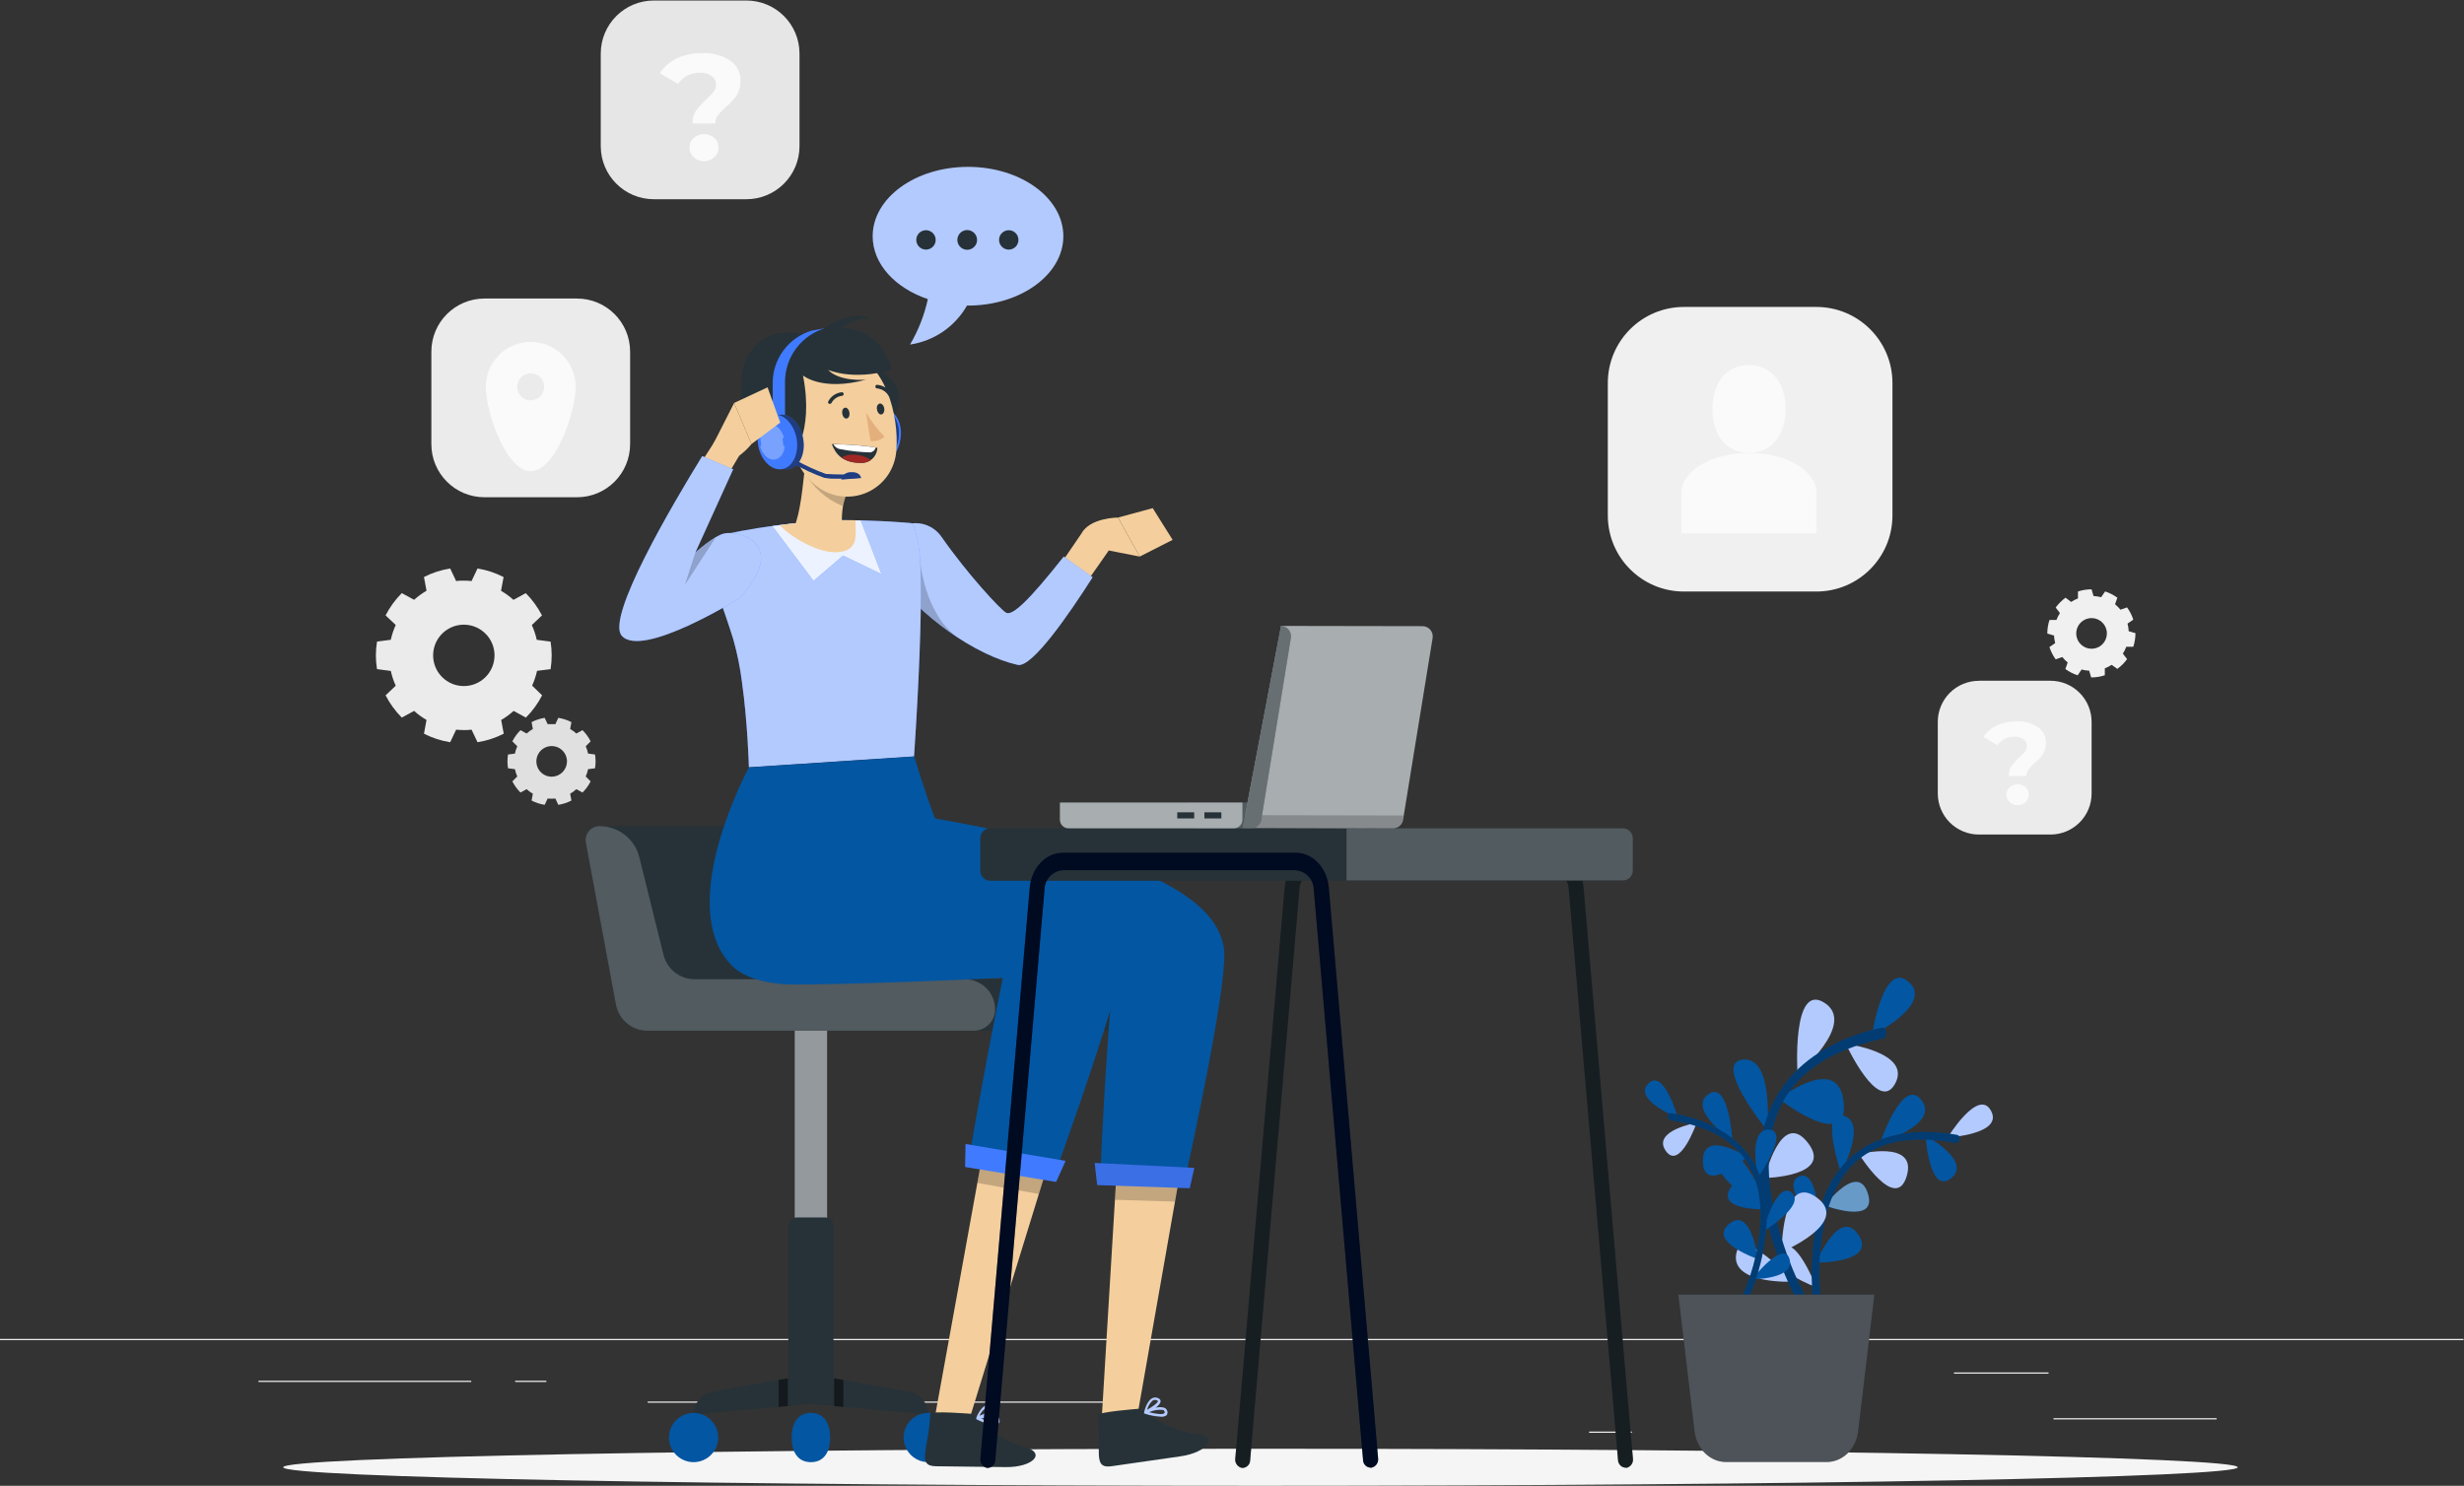 <svg width="1862" height="1123" viewBox="0 0 1862 1123" fill="none" xmlns="http://www.w3.org/2000/svg">
<rect x="0" y="0" width="1862" height="1123" fill="#333333" stroke="none"/>
<path d="M1675.08 1071.9H1551.77V1072.83H1675.08V1071.9Z" fill="#EBEBEB"/>
<path d="M1233.21 1082.02H1200.86V1082.95H1233.21V1082.02Z" fill="#EBEBEB"/>
<path d="M1548.05 1037.34H1476.6V1038.27H1548.05V1037.34Z" fill="#EBEBEB"/>
<path d="M356.128 1043.6H195.321V1044.53H356.128V1043.6Z" fill="#EBEBEB"/>
<path d="M412.87 1043.6H389.302V1044.53H412.87V1043.6Z" fill="#EBEBEB"/>
<path d="M838.287 1059.31H489.494V1060.24H838.287V1059.31Z" fill="#EBEBEB"/>
<path d="M1861.62 1011.99H0V1012.92H1861.62V1011.99Z" fill="#EBEBEB"/>
<path d="M1372.6 232H1272.49C1240.74 232 1215 257.738 1215 289.487V389.605C1215 421.354 1240.74 447.091 1272.49 447.091H1372.6C1404.35 447.091 1430.09 421.354 1430.09 389.605V289.487C1430.09 257.738 1404.35 232 1372.6 232Z" fill="#F0F0F0"/>
<path d="M1349.3 309.145C1349.3 327.464 1339.99 342.282 1321.67 342.282C1303.35 342.282 1294.04 327.389 1294.04 309.145C1294.04 290.902 1303.35 275.971 1321.67 275.971C1339.99 275.971 1349.3 290.827 1349.3 309.145Z" fill="#FAFAFA"/>
<path d="M1321.67 403.083H1372.79V372.701C1372.79 355.909 1349.89 342.282 1321.67 342.282C1293.45 342.282 1270.55 355.909 1270.55 372.701V403.083H1321.67Z" fill="#FAFAFA"/>
<path d="M564.033 0.384H494.111C471.944 0.384 453.974 18.354 453.974 40.521V110.443C453.974 132.61 471.944 150.58 494.111 150.58H564.033C586.2 150.58 604.17 132.61 604.17 110.443V40.521C604.17 18.354 586.2 0.384 564.033 0.384Z" fill="#E6E6E6"/>
<path d="M526.019 83.599C528.275 80.466 530.886 77.604 533.801 75.073C535.79 73.314 537.633 71.396 539.311 69.339C540.459 67.817 541.075 65.959 541.061 64.052C541.102 62.75 540.817 61.458 540.231 60.294C539.646 59.13 538.78 58.131 537.71 57.387C535.075 55.659 531.959 54.812 528.811 54.967C525.512 54.889 522.247 55.645 519.317 57.164C516.541 58.66 514.146 60.774 512.318 63.344L498.579 55.302C501.776 50.475 506.23 46.613 511.461 44.132C517.496 41.333 524.097 39.969 530.748 40.149C538.139 39.8 545.458 41.737 551.709 45.696C554.216 47.385 556.254 49.681 557.634 52.369C559.014 55.058 559.691 58.052 559.603 61.073C559.664 63.883 559.131 66.674 558.039 69.264C557.135 71.442 555.877 73.455 554.316 75.222C552.826 76.86 550.927 78.721 548.582 80.844C546.337 82.752 544.28 84.872 542.438 87.173C541.116 88.957 540.434 91.134 540.502 93.354H523.338C523.2 89.903 524.137 86.495 526.019 83.599ZM524.195 118.858C523.172 117.912 522.363 116.758 521.824 115.473C521.285 114.189 521.026 112.804 521.067 111.411C521.037 110.062 521.298 108.722 521.831 107.482C522.364 106.243 523.158 105.132 524.157 104.225C526.339 102.351 529.119 101.321 531.995 101.321C534.871 101.321 537.651 102.351 539.832 104.225C540.825 105.135 541.612 106.248 542.138 107.487C542.665 108.727 542.92 110.065 542.885 111.411C542.926 112.804 542.668 114.189 542.128 115.473C541.589 116.758 540.781 117.912 539.758 118.858C537.631 120.799 534.856 121.875 531.976 121.875C529.097 121.875 526.321 120.799 524.195 118.858Z" fill="#FAFAFA"/>
<path d="M1495.4 514.526H1549.5C1557.75 514.526 1565.65 517.802 1571.48 523.632C1577.31 529.462 1580.59 537.37 1580.59 545.615V599.714C1580.59 607.949 1577.32 615.847 1571.49 621.671C1565.67 627.494 1557.77 630.766 1549.54 630.766H1495.4C1487.17 630.766 1479.27 627.494 1473.44 621.671C1467.62 615.847 1464.35 607.949 1464.35 599.714V545.615C1464.35 537.38 1467.62 529.482 1473.44 523.658C1479.27 517.835 1487.17 514.563 1495.4 514.563V514.526Z" fill="#EBEBEB"/>
<path d="M1520.05 578.938C1521.8 576.516 1523.82 574.305 1526.08 572.348C1527.63 570.981 1529.06 569.486 1530.36 567.88C1531.25 566.715 1531.72 565.286 1531.7 563.822C1531.74 562.814 1531.52 561.814 1531.07 560.914C1530.61 560.015 1529.93 559.247 1529.1 558.684C1527.06 557.326 1524.65 556.66 1522.21 556.785C1519.71 556.711 1517.24 557.266 1515.01 558.398C1512.79 559.53 1510.88 561.203 1509.48 563.263L1498.83 557.046C1501.29 553.278 1504.74 550.263 1508.8 548.333C1513.47 546.175 1518.56 545.118 1523.7 545.243C1529.43 544.965 1535.1 546.474 1539.93 549.562C1541.88 550.873 1543.46 552.658 1544.53 554.749C1545.6 556.839 1546.12 559.167 1546.04 561.513C1546.08 563.683 1545.67 565.838 1544.85 567.843C1544.14 569.534 1543.16 571.095 1541.94 572.46C1540.55 573.994 1539.07 575.448 1537.51 576.816C1535.79 578.302 1534.19 579.934 1532.75 581.693C1531.75 583.093 1531.22 584.777 1531.26 586.496H1518C1517.89 583.826 1518.6 581.185 1520.05 578.938ZM1518.63 606.23C1517.86 605.51 1517.24 604.633 1516.83 603.657C1516.42 602.681 1516.22 601.629 1516.25 600.57C1516.23 599.527 1516.43 598.491 1516.83 597.528C1517.23 596.566 1517.84 595.7 1518.6 594.985C1520.29 593.54 1522.44 592.747 1524.67 592.747C1526.89 592.747 1529.04 593.54 1530.73 594.985C1531.5 595.697 1532.11 596.562 1532.52 597.524C1532.93 598.486 1533.13 599.524 1533.12 600.57C1533.14 601.631 1532.94 602.686 1532.52 603.662C1532.1 604.638 1531.48 605.513 1530.7 606.23C1529.9 607.006 1528.96 607.614 1527.92 608.017C1526.88 608.42 1525.78 608.61 1524.67 608.575C1523.56 608.602 1522.45 608.408 1521.42 608.005C1520.38 607.603 1519.43 606.999 1518.63 606.23Z" fill="#FAFAFA"/>
<path d="M436.028 225.64H366.106C343.939 225.64 325.969 243.61 325.969 265.777V335.699C325.969 357.866 343.939 375.836 366.106 375.836H436.028C458.195 375.836 476.165 357.866 476.165 335.699V265.777C476.165 243.61 458.195 225.64 436.028 225.64Z" fill="#EBEBEB"/>
<path d="M401.067 258.405C396.605 258.405 392.186 259.284 388.064 260.993C383.942 262.702 380.197 265.206 377.043 268.363C373.89 271.52 371.389 275.268 369.685 279.392C367.981 283.516 367.106 287.936 367.111 292.398C367.111 311.014 382.302 356.14 401.067 356.14C419.832 356.14 435.023 311.126 435.023 292.398C435.028 287.936 434.153 283.516 432.449 279.392C430.745 275.268 428.244 271.52 425.091 268.363C421.937 265.206 418.192 262.702 414.07 260.993C409.948 259.284 405.529 258.405 401.067 258.405ZM401.067 302.637C399.042 302.637 397.062 302.036 395.379 300.911C393.695 299.786 392.383 298.187 391.608 296.316C390.833 294.445 390.63 292.387 391.025 290.4C391.42 288.414 392.395 286.59 393.827 285.158C395.259 283.726 397.083 282.751 399.07 282.356C401.056 281.961 403.114 282.163 404.985 282.938C406.856 283.713 408.455 285.026 409.58 286.71C410.706 288.393 411.306 290.373 411.306 292.398C411.267 295.088 410.171 297.654 408.255 299.542C406.339 301.43 403.757 302.488 401.067 302.488V302.637Z" fill="#FAFAFA"/>
<path d="M416.072 505.777C417.164 498.882 417.164 491.858 416.072 484.964L405.61 483.586C404.765 479.742 403.517 475.998 401.886 472.416L409.556 465.156C406.367 458.947 402.235 453.27 397.307 448.327L387.999 453.391C385.121 450.783 381.976 448.486 378.616 446.54L380.552 436.152C374.368 432.97 367.721 430.784 360.856 429.674L356.351 439.168C354.452 438.982 352.628 438.87 350.543 438.87C348.458 438.87 346.596 438.87 344.697 439.168L340.192 429.674C333.291 430.761 326.605 432.935 320.385 436.115L322.321 446.503C318.96 448.449 315.816 450.746 312.938 453.353L303.63 448.29C298.702 453.233 294.57 458.91 291.381 465.119L299.05 472.379C297.419 475.961 296.171 479.705 295.327 483.549L284.902 484.926C283.76 491.817 283.76 498.849 284.902 505.739L295.327 507.117C296.171 510.961 297.419 514.705 299.05 518.287L291.381 525.547C294.562 531.76 298.695 537.438 303.63 542.376L312.938 537.312C315.816 539.92 318.96 542.217 322.321 544.163L320.385 554.551C326.605 557.731 333.291 559.905 340.192 560.992L344.697 551.498C346.596 551.684 348.421 551.796 350.543 551.796C352.665 551.796 354.266 551.796 356.351 551.498L360.856 560.992C367.758 559.905 374.443 557.731 380.664 554.551L378.728 544.163C382.088 542.217 385.233 539.92 388.11 537.312L397.418 542.376C402.347 537.433 406.479 531.756 409.668 525.547L402.11 518.212C403.736 514.629 404.984 510.885 405.833 507.042L416.072 505.777ZM350.543 518.547C345.952 518.555 341.462 517.2 337.642 514.654C333.822 512.108 330.843 508.485 329.083 504.245C327.322 500.005 326.86 495.338 327.754 490.835C328.648 486.332 330.858 482.196 334.104 478.95C337.35 475.703 341.486 473.493 345.989 472.6C350.492 471.706 355.159 472.168 359.399 473.929C363.639 475.689 367.262 478.668 369.808 482.488C372.354 486.308 373.709 490.798 373.701 495.389C373.692 501.528 371.248 507.412 366.907 511.753C362.567 516.094 356.682 518.537 350.543 518.547Z" fill="#EBEBEB"/>
<path d="M449.655 580.688C449.923 578.963 450.06 577.221 450.065 575.476C450.062 573.73 449.926 571.988 449.655 570.263L444.406 569.593C444.007 567.686 443.408 565.826 442.618 564.045L446.342 560.322C444.748 557.201 442.675 554.349 440.198 551.87L435.544 554.402C434.098 553.107 432.527 551.96 430.853 550.977L431.821 545.801C428.713 544.203 425.37 543.109 421.917 542.562L419.683 547.328C418.715 547.328 417.747 547.328 416.779 547.328C415.811 547.328 414.806 547.328 413.838 547.328L411.604 542.562C408.152 543.109 404.808 544.203 401.7 545.801L402.668 550.977C400.994 551.96 399.423 553.107 397.977 554.402L393.323 551.87C390.846 554.349 388.773 557.201 387.179 560.322L390.903 564.045C390.113 565.826 389.514 567.686 389.116 569.593L383.903 570.263C383.614 571.985 383.477 573.73 383.493 575.476C383.48 577.222 383.617 578.966 383.903 580.688L389.116 581.358C389.514 583.253 390.113 585.101 390.903 586.869L387.179 590.592C388.776 593.7 390.849 596.539 393.323 599.007L397.977 596.475C399.404 597.793 400.978 598.942 402.668 599.9L401.7 605.075C404.808 606.674 408.152 607.768 411.604 608.315L413.838 603.549C415.781 603.748 417.74 603.748 419.683 603.549L421.917 608.315C425.37 607.768 428.713 606.674 431.821 605.075L430.853 599.9C432.543 598.942 434.117 597.793 435.544 596.475L440.198 599.007C442.672 596.539 444.745 593.7 446.342 590.592L442.618 586.869C443.408 585.101 444.007 583.253 444.406 581.358L449.655 580.688ZM416.891 587.055C414.601 587.055 412.362 586.376 410.458 585.103C408.554 583.831 407.069 582.023 406.193 579.907C405.317 577.791 405.087 575.463 405.534 573.217C405.981 570.971 407.084 568.907 408.703 567.288C410.323 565.669 412.386 564.566 414.632 564.119C416.878 563.672 419.206 563.901 421.322 564.778C423.438 565.654 425.246 567.138 426.519 569.043C427.791 570.947 428.47 573.185 428.47 575.476C428.461 578.524 427.253 581.447 425.108 583.614C422.962 585.78 420.051 587.016 417.003 587.055H416.891Z" fill="#E0E0E0"/>
<path d="M1600.02 505.553C1601.43 504.518 1602.76 503.385 1604.01 502.165C1605.24 500.927 1606.37 499.595 1607.4 498.181L1604.19 494.011C1605.25 492.388 1606.13 490.652 1606.8 488.836H1612.09C1613.17 485.518 1613.72 482.05 1613.73 478.56L1608.62 477.07C1608.55 475.131 1608.25 473.207 1607.73 471.337L1612.09 468.358C1611.03 465.028 1609.44 461.895 1607.36 459.087L1602.41 460.837C1601.8 460.083 1601.15 459.362 1600.47 458.678C1599.76 457.97 1599.06 457.337 1598.31 456.704L1600.06 451.752C1597.23 449.711 1594.1 448.117 1590.79 447.024L1587.81 451.38C1585.92 450.898 1583.99 450.599 1582.04 450.486L1580.55 445.423C1577.06 445.412 1573.59 445.965 1570.28 447.061V452.311C1568.46 453.012 1566.73 453.898 1565.1 454.954L1560.89 451.752C1558.04 453.836 1555.53 456.348 1553.45 459.199L1556.65 463.369C1555.6 465.016 1554.71 466.761 1554 468.581H1548.76C1547.68 471.901 1547.12 475.368 1547.12 478.858L1552.18 480.347C1552.29 482.283 1552.59 484.203 1553.07 486.081L1548.72 489.096C1549.81 492.41 1551.41 495.537 1553.45 498.367L1558.4 496.58C1559.03 497.325 1559.66 498.069 1560.37 498.777C1561.08 499.484 1561.79 500.117 1562.53 500.713L1560.78 505.665C1563.59 507.742 1566.72 509.34 1570.05 510.393L1573.03 506.037C1574.9 506.555 1576.83 506.855 1578.76 506.931L1580.25 512.032C1583.76 512.028 1587.24 511.475 1590.57 510.393V505.106C1592.38 504.418 1594.11 503.545 1595.74 502.5L1600.02 505.553ZM1572.36 486.937C1570.74 485.317 1569.64 483.254 1569.19 481.008C1568.75 478.762 1568.98 476.434 1569.85 474.319C1570.73 472.204 1572.22 470.396 1574.12 469.124C1576.02 467.852 1578.26 467.173 1580.55 467.173C1582.84 467.173 1585.08 467.852 1586.98 469.124C1588.89 470.396 1590.37 472.204 1591.25 474.319C1592.13 476.434 1592.36 478.762 1591.91 481.008C1591.46 483.254 1590.36 485.317 1588.74 486.937C1587.67 488.015 1586.39 488.87 1584.98 489.452C1583.58 490.034 1582.07 490.332 1580.54 490.329C1579.02 490.325 1577.51 490.021 1576.11 489.432C1574.71 488.844 1573.43 487.983 1572.36 486.9V486.937Z" fill="#F0F0F0"/>
<path d="M952.5 1123C1360.36 1123 1691 1116.73 1691 1109C1691 1101.27 1360.36 1095 952.5 1095C544.638 1095 214 1101.27 214 1109C214 1116.73 544.638 1123 952.5 1123Z" fill="#F5F5F5"/>
<path d="M731.505 126.118C691.703 126.118 659.46 149.612 659.46 178.579C659.46 199.615 676.55 217.747 701.16 226.087C698.522 238.168 693.986 249.755 687.719 260.415C696.651 259.086 705.163 255.745 712.613 250.643C720.063 245.54 726.255 238.812 730.723 230.964H731.505C771.306 230.964 803.549 207.508 803.549 178.541C803.549 149.575 771.306 126.118 731.505 126.118Z" fill="#B3CAFF"/>
<path d="M699.745 188.669C703.796 188.669 707.08 185.385 707.08 181.334C707.08 177.283 703.796 173.999 699.745 173.999C695.694 173.999 692.41 177.283 692.41 181.334C692.41 185.385 695.694 188.669 699.745 188.669Z" fill="#263238"/>
<path d="M738.355 181.334C738.355 182.807 737.919 184.246 737.1 185.471C736.282 186.695 735.119 187.65 733.758 188.213C732.398 188.777 730.9 188.924 729.456 188.637C728.012 188.35 726.685 187.641 725.643 186.599C724.602 185.558 723.893 184.231 723.605 182.786C723.318 181.342 723.465 179.845 724.029 178.484C724.593 177.123 725.547 175.96 726.772 175.142C727.996 174.324 729.436 173.887 730.909 173.887C732.884 173.887 734.778 174.672 736.174 176.068C737.571 177.465 738.355 179.359 738.355 181.334Z" fill="#263238"/>
<path d="M762.296 188.669C766.347 188.669 769.63 185.385 769.63 181.334C769.63 177.283 766.347 173.999 762.296 173.999C758.245 173.999 754.961 177.283 754.961 181.334C754.961 185.385 758.245 188.669 762.296 188.669Z" fill="#263238"/>
<path d="M1374.66 930.177C1374.66 930.177 1375.07 882.932 1359.67 889.16C1344.28 895.389 1374.66 930.177 1374.66 930.177Z" fill="#0356A2"/>
<path d="M1391.19 886.435C1391.19 886.435 1411.59 848.64 1393.15 843.225C1374.72 837.81 1391.19 886.435 1391.19 886.435Z" fill="#0356A2"/>
<path d="M1471.81 859.752C1471.81 859.752 1514.16 857.31 1504.59 839.58C1495.03 821.85 1471.81 859.752 1471.81 859.752Z" fill="#B3CAFF"/>
<path d="M1404.81 872.315C1404.81 872.315 1449.16 861.132 1440.86 888.948C1432.56 916.764 1404.81 872.315 1404.81 872.315Z" fill="#B3CAFF"/>
<path d="M1372.6 972.891C1372.6 972.891 1355.65 930 1346.15 945.252C1336.64 960.505 1372.6 972.891 1372.6 972.891Z" fill="#B3CAFF"/>
<path d="M1420.93 863.397C1420.93 863.397 1466.11 850.161 1452.04 831.547C1437.98 812.932 1420.93 863.397 1420.93 863.397Z" fill="#0356A2"/>
<path d="M1455.08 858.195C1455.08 858.195 1490.81 877.8 1474.34 890.611C1457.87 903.422 1455.08 858.195 1455.08 858.195Z" fill="#0356A2"/>
<path d="M1379.12 911.173C1379.12 911.173 1403.86 877.907 1411.5 902.077C1419.13 926.248 1379.12 911.173 1379.12 911.173Z" fill="#0356A2"/>
<g opacity="0.4">
<path d="M1379.12 911.173C1379.12 911.173 1403.86 877.907 1411.5 902.077C1419.13 926.248 1379.12 911.173 1379.12 911.173Z" fill="white"/>
</g>
<path d="M1372.34 954.347C1372.34 954.347 1390.08 911.88 1404.37 933.291C1418.65 954.701 1372.34 954.347 1372.34 954.347Z" fill="#0356A2"/>
<path d="M1372.63 999.009C1367.25 971.335 1368.02 942.612 1374.88 915.348C1389.39 862.264 1433.89 849.772 1478.87 857.805C1482.45 858.442 1480.87 864.459 1477.32 863.822C1453.44 859.575 1426.64 859.15 1405.83 875.288C1390.94 886.931 1382.51 905.44 1378.46 924.833C1373.7 948.746 1373.58 973.519 1378.11 997.487C1378.84 1001.45 1373.39 1003.01 1372.63 999.044V999.009Z" fill="#0356A2"/>
<g opacity="0.3">
<path d="M1372.63 999.009C1367.25 971.335 1368.02 942.612 1374.88 915.348C1389.39 862.264 1433.89 849.772 1478.87 857.805C1482.45 858.442 1480.87 864.459 1477.32 863.822C1453.44 859.575 1426.64 859.15 1405.83 875.288C1390.94 886.931 1382.51 905.44 1378.46 924.833C1373.7 948.746 1373.58 973.519 1378.11 997.487C1378.84 1001.45 1373.39 1003.01 1372.63 999.044V999.009Z" fill="black"/>
</g>
<path d="M1337.37 915.844C1337.37 915.844 1315.2 858.088 1300.82 873.164C1286.44 888.24 1337.37 915.844 1337.37 915.844Z" fill="#0356A2"/>
<path d="M1335.47 854.408C1335.47 854.408 1340.73 798.457 1317.16 800.864C1293.59 803.27 1335.47 854.408 1335.47 854.408Z" fill="#0356A2"/>
<path d="M1414.63 782.638C1414.63 782.638 1461.67 759.034 1442.35 742.118C1423.03 725.201 1414.63 782.638 1414.63 782.638Z" fill="#0356A2"/>
<path d="M1344.28 830.591C1344.28 830.591 1389.54 795.202 1393.25 833.281C1396.96 871.36 1344.28 830.591 1344.28 830.591Z" fill="#0356A2"/>
<path d="M1355.43 968.716C1355.43 968.716 1315.55 924.904 1311.97 948.048C1308.39 971.193 1355.43 968.716 1355.43 968.716Z" fill="#B3CAFF"/>
<path d="M1358.37 811.87C1358.37 811.87 1403.54 773.72 1378.65 757.901C1353.75 742.082 1358.37 811.87 1358.37 811.87Z" fill="#B3CAFF"/>
<path d="M1394.83 788.902C1394.83 788.902 1444.85 795.379 1432.15 818.983C1419.45 842.588 1394.83 788.902 1394.83 788.902Z" fill="#B3CAFF"/>
<path d="M1333.48 890.399C1333.48 890.399 1345.83 837.846 1366.04 863.574C1386.25 889.302 1333.48 890.399 1333.48 890.399Z" fill="#B3CAFF"/>
<path d="M1346.34 946.279C1346.34 946.279 1346.34 885.869 1372.75 905.015C1399.17 924.161 1346.34 946.279 1346.34 946.279Z" fill="#B3CAFF"/>
<path d="M1367.84 1000.5C1349.28 970.167 1334.96 933.255 1330.66 897.583C1321.98 825.955 1366.64 788.973 1421.73 776.799C1426.1 775.844 1427.14 783.877 1422.84 784.939C1393.6 791.38 1362.65 804.013 1346.81 833.741C1335.38 855.151 1334.55 881.799 1339.15 907.35C1345.26 939.047 1356.86 969.102 1373.29 995.824C1373.56 996.228 1373.75 996.687 1373.86 997.174C1373.97 997.662 1373.99 998.168 1373.92 998.664C1373.85 999.161 1373.7 999.637 1373.46 1000.07C1373.23 1000.5 1372.93 1000.87 1372.56 1001.17C1372.2 1001.46 1371.79 1001.68 1371.36 1001.8C1370.92 1001.92 1370.47 1001.94 1370.02 1001.87C1369.58 1001.79 1369.15 1001.62 1368.77 1001.36C1368.38 1001.1 1368.05 1000.76 1367.78 1000.35L1367.84 1000.5Z" fill="#0356A2"/>
<g opacity="0.3">
<path d="M1367.84 1000.5C1349.28 970.167 1334.96 933.255 1330.66 897.583C1321.98 825.955 1366.64 788.973 1421.73 776.799C1426.1 775.844 1427.14 783.877 1422.84 784.939C1393.6 791.38 1362.65 804.013 1346.81 833.741C1335.38 855.151 1334.55 881.799 1339.15 907.35C1345.26 939.047 1356.86 969.102 1373.29 995.824C1373.56 996.228 1373.75 996.687 1373.86 997.174C1373.97 997.662 1373.99 998.168 1373.92 998.664C1373.85 999.161 1373.7 999.637 1373.46 1000.07C1373.23 1000.5 1372.93 1000.87 1372.56 1001.17C1372.2 1001.46 1371.79 1001.68 1371.36 1001.8C1370.92 1001.92 1370.47 1001.94 1370.02 1001.87C1369.58 1001.79 1369.15 1001.62 1368.77 1001.36C1368.38 1001.1 1368.05 1000.76 1367.78 1000.35L1367.84 1000.5Z" fill="black"/>
</g>
<path d="M1332.11 931.026C1332.11 931.026 1342.63 891.85 1353.91 901.405C1365.18 910.96 1332.11 931.026 1332.11 931.026Z" fill="#0356A2"/>
<path d="M1328.44 890.116C1328.44 890.116 1320.3 852.992 1336.77 853.842C1353.24 854.691 1328.44 890.116 1328.44 890.116Z" fill="#0356A2"/>
<path d="M1267.97 845.065C1267.97 845.065 1233.54 830.909 1245.54 818.983C1257.55 807.057 1267.97 845.065 1267.97 845.065Z" fill="#0356A2"/>
<path d="M1320.46 874.509C1320.46 874.509 1286.31 852.532 1286.85 878.048C1287.39 903.564 1320.46 874.509 1320.46 874.509Z" fill="#0356A2"/>
<path d="M1323.97 966.875C1323.97 966.875 1347.98 936.405 1352.32 951.693C1356.66 966.982 1323.97 966.875 1323.97 966.875Z" fill="#0356A2"/>
<path d="M1309.18 862.512C1309.18 862.512 1274.91 838.589 1290.81 827.123C1306.71 815.657 1309.18 862.512 1309.18 862.512Z" fill="#0356A2"/>
<path d="M1282.13 848.604C1282.13 848.604 1248.11 854.55 1258.78 869.838C1269.46 885.126 1282.13 848.604 1282.13 848.604Z" fill="#B3CAFF"/>
<path d="M1332.75 914.004C1332.75 914.004 1320.08 879.393 1308.07 897.194C1296.07 914.995 1332.75 914.004 1332.75 914.004Z" fill="#0356A2"/>
<path d="M1328.38 951.622C1328.38 951.622 1323.53 911.385 1306.77 925.01C1290.02 938.635 1328.38 951.622 1328.38 951.622Z" fill="#0356A2"/>
<path d="M1317.89 988.428C1328.7 967.117 1334.67 943.164 1335.25 918.675C1335.47 870.687 1301.61 847.543 1262.58 841.243C1259.42 840.748 1259.42 846.198 1262.58 846.693C1283.3 850.02 1305.63 857.31 1319 876.703C1328.5 890.576 1331.35 908.306 1330.24 925.47C1328.67 946.605 1323.06 967.118 1313.8 985.632C1312.28 988.675 1316.43 991.542 1317.99 988.463L1317.89 988.428Z" fill="#0356A2"/>
<g opacity="0.3">
<path d="M1317.89 988.428C1328.7 967.117 1334.67 943.164 1335.25 918.675C1335.47 870.687 1301.61 847.543 1262.58 841.243C1259.42 840.748 1259.42 846.198 1262.58 846.693C1283.3 850.02 1305.63 857.31 1319 876.703C1328.5 890.576 1331.35 908.306 1330.24 925.47C1328.67 946.605 1323.06 967.118 1313.8 985.632C1312.28 988.675 1316.43 991.542 1317.99 988.463L1317.89 988.428Z" fill="black"/>
</g>
<path d="M1416.47 978.483L1404.21 1081.78C1403.44 1088.21 1400.61 1094.1 1396.25 1098.37C1391.89 1102.64 1386.28 1105 1380.48 1105H1304.24C1298.44 1105 1292.83 1102.64 1288.47 1098.37C1284.11 1094.1 1281.28 1088.21 1280.51 1081.78L1268.25 978.483H1416.47Z" fill="#010A12"/>
<path opacity="0.3" d="M1416.47 978.483L1404.21 1081.78C1403.44 1088.21 1400.61 1094.1 1396.25 1098.37C1391.89 1102.64 1386.28 1105 1380.48 1105H1304.24C1298.44 1105 1292.83 1102.64 1288.47 1098.37C1284.11 1094.1 1281.28 1088.21 1280.51 1081.78L1268.25 978.483H1416.47Z" fill="white"/>
<path d="M625.02 770.834H600.558V931.603H625.02V770.834Z" fill="#263238"/>
<path opacity="0.5" d="M625.02 770.834H600.558V931.603H625.02V770.834Z" fill="white"/>
<path d="M687.124 1052.01L629.823 1041.66V926.614C629.828 925.767 629.665 924.927 629.343 924.143C629.021 923.36 628.546 922.648 627.947 922.049C627.348 921.449 626.636 920.975 625.852 920.653C625.069 920.331 624.229 920.168 623.382 920.173H602.196C601.347 920.168 600.506 920.331 599.72 920.653C598.934 920.974 598.22 921.448 597.618 922.046C597.016 922.645 596.538 923.357 596.212 924.141C595.886 924.925 595.718 925.765 595.718 926.614V1041.66L538.455 1052.01C534.434 1052.73 530.795 1054.84 528.174 1057.97C525.553 1061.1 524.118 1065.06 524.12 1069.14L612.77 1061.13L701.458 1069.14C701.453 1065.06 700.015 1061.11 697.395 1057.98C694.776 1054.85 691.14 1052.74 687.124 1052.01Z" fill="#263238"/>
<path d="M542.736 1086.53C542.736 1090.21 541.645 1093.81 539.599 1096.87C537.553 1099.93 534.646 1102.32 531.244 1103.73C527.843 1105.14 524.1 1105.5 520.488 1104.79C516.877 1104.07 513.56 1102.29 510.957 1099.69C508.353 1097.09 506.58 1093.77 505.862 1090.16C505.143 1086.55 505.512 1082.8 506.921 1079.4C508.33 1076 510.716 1073.09 513.778 1071.05C516.839 1069 520.438 1067.91 524.12 1067.91C529.057 1067.91 533.793 1069.87 537.284 1073.36C540.775 1076.85 542.736 1081.59 542.736 1086.53Z" fill="#0356A2"/>
<path d="M720.074 1086.53C720.074 1090.21 718.982 1093.81 716.937 1096.87C714.891 1099.93 711.984 1102.32 708.582 1103.73C705.18 1105.14 701.437 1105.5 697.826 1104.79C694.215 1104.07 690.898 1102.29 688.294 1099.69C685.691 1097.09 683.918 1093.77 683.2 1090.16C682.481 1086.55 682.85 1082.8 684.259 1079.4C685.668 1076 688.054 1073.09 691.115 1071.05C694.177 1069 697.776 1067.91 701.458 1067.91C703.903 1067.91 706.323 1068.39 708.582 1069.33C710.841 1070.26 712.893 1071.63 714.622 1073.36C716.35 1075.09 717.722 1077.14 718.657 1079.4C719.593 1081.66 720.074 1084.08 720.074 1086.53Z" fill="#0356A2"/>
<path d="M627.328 1086.53C627.328 1096.8 623.084 1105.14 612.77 1105.14C602.457 1105.14 598.25 1096.8 598.25 1086.53C598.25 1076.25 602.494 1067.91 612.77 1067.91C623.047 1067.91 627.328 1076.25 627.328 1086.53Z" fill="#0356A2"/>
<g opacity="0.5">
<path d="M630.381 1041.74V1062.74L637.307 1063.37V1043L630.381 1041.74Z" fill="black"/>
<path d="M588.42 1042.97V1063.33L595.346 1062.74V1041.74L588.42 1042.97Z" fill="black"/>
</g>
<path d="M453.081 624.399C451.537 624.401 450.013 624.742 448.616 625.398C447.219 626.054 445.983 627.009 444.996 628.195C444.009 629.381 443.294 630.77 442.902 632.263C442.511 633.756 442.452 635.317 442.73 636.835L465.442 759.217C466.469 764.779 469.41 769.805 473.756 773.423C478.102 777.041 483.578 779.023 489.233 779.025H847.148C849.259 779.025 851.348 778.609 853.298 777.8C855.247 776.991 857.018 775.806 858.508 774.312C859.999 772.818 861.18 771.044 861.985 769.093C862.789 767.142 863.2 765.051 863.195 762.941C863.195 756.888 860.791 751.082 856.511 746.802C852.23 742.522 846.425 740.117 840.372 740.117H636.152C630.74 740.119 625.482 738.309 621.217 734.976C616.953 731.642 613.927 726.977 612.621 721.724L594.34 647.93C592.678 641.216 588.816 635.252 583.371 630.988C577.926 626.723 571.21 624.404 564.294 624.399H453.081Z" fill="#263238"/>
<path d="M501.408 721.724L483.127 647.93C481.465 641.216 477.603 635.252 472.158 630.988C466.713 626.723 459.997 624.404 453.081 624.399C451.537 624.401 450.013 624.742 448.616 625.398C447.219 626.054 445.983 627.009 444.996 628.195C444.009 629.381 443.294 630.77 442.902 632.263C442.511 633.756 442.452 635.317 442.73 636.835L465.442 759.217C466.469 764.779 469.41 769.805 473.756 773.423C478.102 777.041 483.578 779.023 489.233 779.025H735.898C738.012 779.03 740.105 778.617 742.059 777.811C744.013 777.004 745.788 775.819 747.282 774.325C748.777 772.83 749.961 771.055 750.768 769.102C751.575 767.148 751.987 765.054 751.982 762.941C751.972 756.891 749.565 751.091 745.287 746.813C741.009 742.535 735.209 740.127 729.159 740.117H524.977C519.556 740.134 514.286 738.33 510.013 734.995C505.739 731.66 502.709 726.987 501.408 721.724Z" fill="#263238"/>
<path opacity="0.2" d="M501.408 721.724L483.127 647.93C481.465 641.216 477.603 635.252 472.158 630.988C466.713 626.723 459.997 624.404 453.081 624.399C451.537 624.401 450.013 624.742 448.616 625.398C447.219 626.054 445.983 627.009 444.996 628.195C444.009 629.381 443.294 630.77 442.902 632.263C442.511 633.756 442.452 635.317 442.73 636.835L465.442 759.217C466.469 764.779 469.41 769.805 473.756 773.423C478.102 777.041 483.578 779.023 489.233 779.025H735.898C738.012 779.03 740.105 778.617 742.059 777.811C744.013 777.004 745.788 775.819 747.282 774.325C748.777 772.83 749.961 771.055 750.768 769.102C751.575 767.148 751.987 765.054 751.982 762.941C751.972 756.891 749.565 751.091 745.287 746.813C741.009 742.535 735.209 740.127 729.159 740.117H524.977C519.556 740.134 514.286 738.33 510.013 734.995C505.739 731.66 502.709 726.987 501.408 721.724Z" fill="white"/>
<path d="M652.609 274.229C652.609 274.229 693.341 286.366 674.316 316.487L656.63 290.722L652.609 274.229Z" fill="#263238"/>
<path d="M799.342 429.487L817.102 403.425L834.675 409.01L837.877 416.084L815.985 447.396L799.342 429.487Z" fill="#F4CF9D"/>
<path d="M825.665 436.301C807.868 464.225 779.795 504.958 769.072 502.537C737.573 495.501 694.272 465.677 672.044 432.913C668.689 427.97 667.313 421.947 668.189 416.037C669.065 410.127 672.128 404.762 676.773 401.005V400.781C679.197 398.803 681.987 397.322 684.984 396.423C687.981 395.524 691.125 395.225 694.238 395.543C697.351 395.861 700.37 396.79 703.123 398.277C705.876 399.764 708.309 401.779 710.282 404.207C710.692 404.691 711.064 405.212 711.436 405.733C731.132 433.993 756.115 460.8 760.211 463.071C765.014 465.826 777.486 454.024 803.884 420.663L825.665 436.301Z" fill="#407BFF"/>
<path opacity="0.6" d="M825.665 436.301C807.868 464.225 779.795 504.958 769.072 502.537C737.573 495.501 694.272 465.677 672.044 432.913C668.689 427.97 667.313 421.947 668.189 416.037C669.065 410.127 672.128 404.762 676.773 401.005V400.781C679.197 398.803 681.987 397.322 684.984 396.423C687.981 395.524 691.125 395.225 694.238 395.543C697.351 395.861 700.37 396.79 703.123 398.277C705.876 399.764 708.309 401.779 710.282 404.207C710.692 404.691 711.064 405.212 711.436 405.733C731.132 433.993 756.115 460.8 760.211 463.071C765.014 465.826 777.486 454.024 803.884 420.663L825.665 436.301Z" fill="white"/>
<path d="M826.075 413.775L861.259 420.663L844.877 391.175C844.877 391.175 823.58 391.175 817.102 403.425L826.075 413.775Z" fill="#F4CF9D"/>
<path opacity="0.2" d="M724.17 482.171C698.666 464.747 695.277 423.865 695.277 423.865L680.831 417.275L673.906 435.668C687.744 454.051 704.769 469.801 724.17 482.171Z" fill="black"/>
<path d="M886.131 408.042L871.089 384.064L844.914 391.175L861.259 420.663L886.131 408.042Z" fill="#F4CF9D"/>
<path d="M690.735 571.678L565.932 579.869C565.932 579.869 565.039 546.36 560.682 515.494C559.331 504.753 557.19 494.125 554.278 483.698C551.039 473.049 546.832 461.098 541.992 447.21C541.359 445.497 540.726 443.785 540.018 441.998C538.38 437.679 536.705 433.173 534.806 428.482V428.259C533.119 423.674 533.302 418.611 535.315 414.16C537.328 409.71 541.01 406.228 545.566 404.467C546.424 404.134 547.308 403.872 548.21 403.685C556.14 402.01 564.145 400.484 572.262 399.218L579.261 398.175C597.949 395.391 616.783 393.7 635.668 393.111C645.46 393.111 655.923 393.409 664.859 393.819L672.305 394.191C681.762 394.75 688.315 395.345 688.315 395.345C688.315 395.345 692.411 396.165 694.831 418.094C694.885 419.341 695.01 420.584 695.203 421.818C695.501 426.36 695.761 432.094 695.873 438.982C696.245 467.129 694.57 514.377 690.735 571.678Z" fill="#407BFF"/>
<path opacity="0.6" d="M690.735 571.678L565.932 579.869C565.932 579.869 565.039 546.36 560.682 515.494C559.331 504.753 557.19 494.125 554.278 483.698C551.039 473.049 546.832 461.098 541.992 447.21C541.359 445.497 540.726 443.785 540.018 441.998C538.38 437.679 536.705 433.173 534.806 428.482V428.259C533.119 423.674 533.302 418.611 535.315 414.16C537.328 409.71 541.01 406.228 545.566 404.467C546.424 404.134 547.308 403.872 548.21 403.685C556.14 402.01 564.145 400.484 572.262 399.218L579.261 398.175C597.949 395.391 616.783 393.7 635.668 393.111C645.46 393.111 655.923 393.409 664.859 393.819L672.305 394.191C681.762 394.75 688.315 395.345 688.315 395.345C688.315 395.345 692.411 396.165 694.831 418.094C694.885 419.341 695.01 420.584 695.203 421.818C695.501 426.36 695.761 432.094 695.873 438.982C696.245 467.129 694.57 514.377 690.735 571.678Z" fill="white"/>
<path d="M583.617 397.579L614.744 439.056L637.083 419.919L666.124 433.918L650.412 393.298C645.572 393.298 640.583 393.298 635.78 393.298C618.327 393.77 600.914 395.199 583.617 397.579Z" fill="#407BFF"/>
<path opacity="0.9" d="M583.617 397.579L614.744 439.056L637.083 419.919L666.124 433.918L650.412 393.298C645.572 393.298 640.583 393.298 635.78 393.298C618.327 393.77 600.914 395.199 583.617 397.579Z" fill="white"/>
<path d="M859.1 1072.19H832.553L844.654 871.808H894.322L859.1 1072.19Z" fill="#F4CF9D"/>
<path d="M829.612 1069.66C829.314 1067.13 860.999 1064.75 860.999 1064.75C860.999 1064.75 883.04 1081.72 902.401 1083.36C921.762 1085 912.863 1097.85 891.902 1100.75L840.037 1108.2C825.144 1110.39 832.665 1096.13 829.612 1069.66Z" fill="#263238"/>
<path d="M876.897 1070.74C872.856 1070.5 868.863 1069.74 865.02 1068.47C864.866 1068.43 864.725 1068.36 864.61 1068.25C864.535 1067.99 864.535 1067.72 864.61 1067.46C864.61 1067.13 866.36 1059.27 870.418 1056.96C871.026 1056.59 871.707 1056.36 872.413 1056.28C873.12 1056.19 873.837 1056.26 874.514 1056.48C876.487 1057.08 877.009 1058.19 877.046 1058.98C877.046 1060.58 875.519 1062.36 873.323 1064C875.441 1063.41 877.683 1063.41 879.801 1064C880.262 1064.18 880.683 1064.44 881.041 1064.78C881.399 1065.12 881.686 1065.52 881.886 1065.98C882.197 1066.56 882.331 1067.23 882.271 1067.89C882.212 1068.55 881.961 1069.18 881.551 1069.7C880.197 1070.64 878.525 1071.02 876.897 1070.74ZM868.371 1067.39C873.136 1068.62 878.721 1069.44 879.95 1068.1C880.248 1067.84 880.173 1067.28 879.95 1066.61C879.859 1066.39 879.723 1066.19 879.549 1066.03C879.376 1065.87 879.17 1065.75 878.945 1065.68C875.329 1065.25 871.666 1065.84 868.371 1067.39ZM872.69 1058.08C872.137 1058.08 871.595 1058.24 871.126 1058.53C869.005 1060.37 867.509 1062.83 866.844 1065.57C870.94 1063.22 875.035 1060.28 875.035 1059.01C875.035 1058.79 874.589 1058.49 873.881 1058.23C873.493 1058.12 873.092 1058.07 872.69 1058.08Z" fill="#B3CAFF"/>
<path opacity="0.2" d="M842.531 906.844L887.918 908.221L894.322 871.808H844.654L842.531 906.844Z" fill="black"/>
<path d="M731.691 1075.58L706.261 1072.19L746.509 850.325L796.698 864.659L731.691 1075.58Z" fill="#F4CF9D"/>
<path d="M702.947 1068.66C702.947 1066.05 734.669 1068.66 734.669 1068.66C734.669 1068.66 753.918 1088.72 772.795 1093.23C791.672 1097.73 780.986 1109.16 759.838 1108.87L707.415 1108.23C692.262 1108.08 701.942 1095.39 702.947 1068.66Z" fill="#263238"/>
<path d="M751.349 1076.92C746.712 1076.35 742.212 1074.96 738.057 1072.83L737.797 1072.6C737.779 1072.56 737.77 1072.52 737.77 1072.47C737.77 1072.43 737.779 1072.38 737.797 1072.34C737.741 1072.23 737.712 1072.1 737.712 1071.97C737.712 1071.84 737.741 1071.71 737.797 1071.6C737.797 1071.3 740.701 1063.85 745.243 1062.1C745.886 1061.81 746.584 1061.66 747.291 1061.66C747.998 1061.66 748.696 1061.81 749.339 1062.1C751.2 1063.03 751.536 1064.15 751.461 1064.93C751.461 1066.53 749.451 1068.06 747.105 1069.33C749.291 1069.06 751.509 1069.41 753.509 1070.33C753.938 1070.56 754.313 1070.88 754.608 1071.26C754.904 1071.65 755.113 1072.09 755.221 1072.57C755.46 1073.17 755.506 1073.84 755.353 1074.47C755.199 1075.1 754.855 1075.67 754.365 1076.1C753.491 1076.73 752.42 1077.02 751.349 1076.92ZM741.408 1072.16C745.951 1074.09 751.349 1075.88 752.578 1074.61C752.876 1074.39 752.95 1073.87 752.578 1073.12C752.522 1072.9 752.42 1072.7 752.279 1072.52C752.138 1072.34 751.961 1072.19 751.759 1072.08C748.362 1071.2 744.793 1071.23 741.408 1072.16ZM746.621 1063.59C746.211 1063.61 745.808 1063.7 745.429 1063.85C743.084 1065.34 741.251 1067.51 740.18 1070.07C744.722 1068.4 749.004 1065.97 749.078 1064.78C749.078 1064.56 748.706 1064.19 748.073 1063.89C747.676 1063.69 747.248 1063.57 746.807 1063.52L746.621 1063.59Z" fill="#B3CAFF"/>
<path opacity="0.2" d="M796.698 864.659L746.509 850.325L738.579 894.073L785.045 902.45L796.698 864.659Z" fill="black"/>
<path d="M831.511 889.01L895.364 892.36C911.709 817.077 928.017 734.086 924.778 715.879C918.634 680.992 871.238 645.473 687.235 615.352L601.601 744.027C601.601 744.027 726.85 738.181 841.005 738.181C840.968 738.256 834.601 809.891 831.511 889.01Z" fill="#0356A2"/>
<path d="M827.229 878.994L829.128 895.711L899.087 898.094L902.513 882.717L827.229 878.994Z" fill="#407BFF"/>
<path d="M646.466 393.223H635.668C620.18 393.707 604.728 394.973 589.351 396.946C596.053 404.951 616.94 417.424 630.94 417.424C650.487 417.275 646.131 402.755 646.466 393.223Z" fill="#F4CF9D"/>
<path d="M732.249 876.053L797.517 886.664C824.027 812.46 850.536 733.49 850.09 715.693C849.196 680.248 841.414 661.855 713.223 633.26C713.223 633.26 706.41 623.319 690.884 571.827L565.932 580.018C565.932 580.018 508.929 685.013 553.05 729.841C562.805 739.819 581.979 744.287 601.452 744.101C601.452 744.101 646.503 744.324 757.828 739.112C757.865 739.112 744.648 802.63 732.249 876.053Z" fill="#0356A2"/>
<path d="M729.643 864.659L805.262 877.43L798.076 893.328L729.308 882.047L729.643 864.659Z" fill="#407BFF"/>
<path opacity="0.1" d="M827.229 878.994L829.128 895.711L899.087 898.094L902.513 882.717L827.229 878.994Z" fill="black"/>
<path d="M637.009 382.463C635.572 391.656 635.951 401.042 638.126 410.09L603.909 405.063C603.172 404.954 602.47 404.677 601.858 404.252C601.245 403.828 600.739 403.268 600.379 402.615C600.019 401.963 599.814 401.237 599.78 400.492C599.747 399.748 599.886 399.006 600.186 398.324C604.877 387.676 606.739 366.23 607.893 356.363C608.526 350.406 608.787 344.97 608.824 341.172C608.861 337.375 608.824 335.96 608.824 335.96L624.126 342.96L649.109 354.39C643.35 362.905 639.245 372.429 637.009 382.463Z" fill="#F4CF9D"/>
<path opacity="0.2" d="M649.184 354.39C643.369 362.897 639.201 372.419 636.897 382.463C624.412 377.512 614.102 368.271 607.819 356.4C608.489 350.443 608.749 345.007 608.787 341.21C614.222 341.768 619.286 342.327 624.126 342.997L649.184 354.39Z" fill="black"/>
<path d="M651.008 329.965C650.003 341.396 655.848 350.629 664.039 350.629C672.231 350.629 679.714 341.396 680.72 329.965C681.725 318.535 675.879 309.264 667.688 309.264C659.497 309.264 652.013 318.535 651.008 329.965Z" fill="#407BFF"/>
<path opacity="0.5" d="M649.556 329.965C648.551 341.396 654.396 350.629 662.587 350.629C670.778 350.629 678.225 341.396 679.23 329.965C680.235 318.535 674.39 309.264 666.199 309.264C658.008 309.264 650.524 318.535 649.556 329.965Z" fill="black"/>
<path d="M592.255 309.86C598.362 337.859 600.484 354.539 617.015 367.309C622.344 371.542 628.732 374.233 635.483 375.09C642.235 375.947 649.092 374.937 655.31 372.169C661.527 369.402 666.868 364.984 670.75 359.394C674.633 353.804 676.909 347.257 677.331 340.465C679.528 314.402 669.177 272.963 639.689 265.032C633.351 263.14 626.627 262.95 620.192 264.48C613.757 266.011 607.838 269.209 603.031 273.752C598.223 278.295 594.697 284.024 592.805 290.362C590.914 296.7 590.724 303.425 592.255 309.86Z" fill="#F4CF9D"/>
<path d="M585.777 339.087C590.311 344.56 596.599 348.296 603.574 349.661C612.398 351.151 614.409 342.997 609.904 335.066C605.882 327.955 596.388 318.61 588.495 320.695C580.602 322.78 580.08 332.199 585.777 339.087Z" fill="#F4CF9D"/>
<path d="M636.45 312.615C636.823 314.923 638.312 316.636 639.838 316.338C641.365 316.04 642.259 314.142 641.923 311.87C641.588 309.599 640.062 307.849 638.535 308.147C637.009 308.445 636.115 310.307 636.45 312.615Z" fill="#263238"/>
<path d="M662.736 309.525C663.071 311.833 664.598 313.546 666.087 313.248C667.577 312.95 668.545 311.051 668.209 308.743C667.874 306.435 666.311 304.759 664.821 305.02C663.332 305.28 662.178 307.216 662.736 309.525Z" fill="#263238"/>
<path d="M654.433 311.647C658.286 318.355 663.006 324.527 668.47 330.003C667.046 331.314 665.349 332.294 663.502 332.873C661.655 333.452 659.702 333.616 657.784 333.354L654.433 311.647Z" fill="#E3B07D"/>
<path d="M627.105 305.206C626.884 305.256 626.655 305.256 626.435 305.206C626.276 305.121 626.135 305.004 626.022 304.863C625.91 304.722 625.826 304.56 625.778 304.386C625.729 304.212 625.716 304.03 625.739 303.851C625.763 303.672 625.822 303.5 625.913 303.344C626.915 301.444 628.37 299.821 630.15 298.62C631.93 297.418 633.979 296.675 636.115 296.456C636.292 296.441 636.471 296.462 636.639 296.518C636.808 296.575 636.964 296.665 637.096 296.783C637.229 296.902 637.336 297.046 637.41 297.208C637.485 297.369 637.526 297.544 637.53 297.722C637.545 297.901 637.524 298.082 637.468 298.252C637.412 298.423 637.323 298.581 637.205 298.716C637.087 298.852 636.942 298.962 636.781 299.041C636.619 299.12 636.444 299.165 636.264 299.174C634.584 299.364 632.978 299.966 631.587 300.927C630.197 301.889 629.066 303.18 628.296 304.685C628.156 304.863 627.974 305.004 627.766 305.095C627.558 305.186 627.331 305.224 627.105 305.206Z" fill="#263238"/>
<path d="M672.379 299.36C672.157 299.368 671.937 299.317 671.741 299.212C671.545 299.108 671.38 298.953 671.262 298.765C670.317 297.293 669.047 296.057 667.55 295.154C666.052 294.25 664.367 293.702 662.625 293.552C662.303 293.499 662.01 293.333 661.799 293.084C661.588 292.835 661.473 292.519 661.473 292.193C661.473 291.867 661.588 291.551 661.799 291.302C662.01 291.053 662.303 290.888 662.625 290.834C664.811 290.979 666.933 291.634 668.821 292.746C670.708 293.858 672.31 295.396 673.496 297.238C673.7 297.535 673.779 297.901 673.716 298.256C673.654 298.611 673.455 298.927 673.161 299.137C672.925 299.279 672.655 299.356 672.379 299.36Z" fill="#263238"/>
<path d="M597.729 346.683C597.729 346.683 615.526 328.476 606.813 283.797C606.813 283.797 621.148 295.972 654.433 286.962C654.433 286.962 634.738 288.898 625.727 279.515C625.727 279.515 644.083 288.042 673.757 279.515C673.757 279.515 668.47 249.469 636.525 247.942C636.525 247.942 646.838 239.267 656.779 240.943C656.779 240.943 646.615 232.193 620.813 249.208L610.611 253.378C610.611 253.378 581.868 243.028 565.932 267.378C553.236 286.627 559.603 347.241 597.729 346.683Z" fill="#263238"/>
<path d="M662.997 338.454C662.997 338.454 653.987 336.183 628.594 335.625C631.424 343.332 636.823 349.699 649.854 349.847C651.478 350.028 653.121 349.871 654.681 349.385C656.241 348.9 657.684 348.097 658.918 347.027C660.153 345.957 661.152 344.642 661.854 343.167C662.556 341.692 662.945 340.087 662.997 338.454Z" fill="#263238"/>
<path d="M644.12 343.704C649.125 343.521 654.061 344.915 658.231 347.688C655.795 349.247 652.926 349.99 650.04 349.81C645.055 350.019 640.135 348.622 636.003 345.826C638.419 344.283 641.259 343.54 644.12 343.704Z" fill="#A02724"/>
<path d="M661.843 338.231C661.577 339.167 661.058 340.01 660.341 340.668C659.624 341.325 658.739 341.77 657.784 341.954C650.285 341.781 642.812 340.984 635.445 339.571C634.267 339.467 633.134 339.072 632.146 338.423C631.159 337.773 630.347 336.888 629.786 335.848C640.517 335.813 651.235 336.61 661.843 338.231Z" fill="white"/>
<path d="M583.915 319.503V289.456C583.913 280.564 586.782 271.908 592.095 264.777C597.408 257.646 604.882 252.42 613.403 249.879L623.456 248.091C614.718 250.698 607.055 256.056 601.608 263.368C596.161 270.68 593.22 279.556 593.223 288.675V319.503H583.915Z" fill="#407BFF"/>
<path d="M607.26 334.061C608.265 345.491 602.42 354.725 594.229 354.725C586.038 354.725 578.554 345.491 577.586 334.061C576.618 322.631 582.426 313.36 590.617 313.36C598.808 313.36 606.255 322.631 607.26 334.061Z" fill="#407BFF"/>
<path opacity="0.5" d="M607.26 334.061C608.265 345.491 602.42 354.725 594.229 354.725C586.038 354.725 578.554 345.491 577.586 334.061C576.618 322.631 582.426 313.36 590.617 313.36C598.808 313.36 606.255 322.631 607.26 334.061Z" fill="black"/>
<path d="M602.308 334.061C603.276 345.491 597.468 354.725 589.24 354.725C581.011 354.725 573.602 345.491 572.597 334.061C571.591 322.631 577.437 313.36 585.628 313.36C593.819 313.36 601.303 322.631 602.308 334.061Z" fill="#407BFF"/>
<path opacity="0.3" d="M591.995 337.077L591.325 331.045H592.479C590.99 325.125 586.819 320.694 582.24 320.694C577.66 320.694 574.309 325.125 573.825 331.045H574.607L575.277 337.077H574.384C575.873 342.997 580.043 347.39 584.586 347.39C589.128 347.39 592.553 342.997 593 337.077H591.995Z" fill="white"/>
<path d="M538.492 336.593L554.762 304.573L567.905 335.625C567.905 335.625 554.725 352.379 541.135 349.959L538.492 336.593Z" fill="#F4CF9D"/>
<path d="M580.043 292.77L589.612 319.391L567.868 335.625L554.762 304.573L580.043 292.77Z" fill="#F4CF9D"/>
<path d="M542.774 371.07L558.411 344.747L556.773 334.024L542.997 329.146L523.376 359.677L542.774 371.07Z" fill="#F4CF9D"/>
<path d="M554.055 354.688L525.498 417.536C525.498 417.536 539.385 405.063 547.055 403.276C559.267 400.409 596.128 411.541 558.783 452.088C558.783 452.088 484.84 498.293 469.761 480.384C458.033 466.459 507.85 381.83 530.673 344.747L554.055 354.688Z" fill="#407BFF"/>
<path opacity="0.6" d="M554.055 354.688L525.498 417.536C525.498 417.536 539.385 405.063 547.055 403.276C559.267 400.409 596.128 411.541 558.783 452.088C558.783 452.088 484.84 498.293 469.761 480.384C458.033 466.459 507.85 381.83 530.673 344.747L554.055 354.688Z" fill="white"/>
<path opacity="0.2" d="M525.498 417.536L517.53 442.072L540.912 406.106C535.459 409.471 530.302 413.295 525.498 417.536Z" fill="black"/>
<path d="M632.466 361.799C629.34 361.878 626.212 361.679 623.121 361.203C615.153 358.338 607.443 354.801 600.074 350.629L601.564 347.949C608.719 351.963 616.19 355.388 623.903 358.188C631.832 358.844 639.802 358.844 647.732 358.188L647.955 361.278C647.359 361.278 639.54 361.799 632.466 361.799Z" fill="#407BFF"/>
<path d="M635.817 362.432L650.71 361.315C650.71 361.315 650.301 356.698 643.264 356.884C636.227 357.071 635.817 362.432 635.817 362.432Z" fill="#407BFF"/>
<g opacity="0.5">
<path d="M632.466 361.799C629.34 361.878 626.212 361.679 623.121 361.203C615.153 358.338 607.443 354.801 600.074 350.629L601.564 347.949C608.719 351.963 616.19 355.388 623.903 358.188C631.832 358.844 639.802 358.844 647.732 358.188L647.955 361.278C647.359 361.278 639.54 361.799 632.466 361.799Z" fill="black"/>
<path d="M635.817 362.432L650.71 361.315C650.71 361.315 650.301 356.698 643.264 356.884C636.227 357.071 635.817 362.432 635.817 362.432Z" fill="black"/>
</g>
<path d="M1228.89 1109.31C1228.11 1109.34 1227.33 1109.22 1226.59 1108.95C1225.86 1108.67 1225.19 1108.26 1224.61 1107.73C1224.04 1107.2 1223.58 1106.55 1223.25 1105.84C1222.92 1105.13 1222.74 1104.36 1222.71 1103.58L1185.48 672.503C1185.41 668.785 1183.96 665.226 1181.4 662.525C1178.85 659.824 1175.37 658.177 1171.67 657.908H995.78C992.071 658.177 988.597 659.824 986.041 662.525C983.485 665.226 982.031 668.785 981.967 672.503L944.734 1103.58C944.73 1104.38 944.565 1105.17 944.25 1105.9C943.934 1106.63 943.474 1107.3 942.898 1107.85C942.321 1108.4 941.64 1108.83 940.893 1109.12C940.147 1109.4 939.352 1109.53 938.554 1109.5C936.945 1109.17 935.522 1108.24 934.58 1106.9C933.638 1105.55 933.248 1103.9 933.49 1102.28L970.722 671.163C972.026 656.084 982.786 644.728 995.78 644.728H1171.67C1184.66 644.728 1195.42 656.084 1196.72 671.163L1233.96 1102.28C1234.2 1103.9 1233.81 1105.55 1232.87 1106.9C1231.92 1108.24 1230.5 1109.17 1228.89 1109.5V1109.31Z" fill="#263238"/>
<g opacity="0.4">
<path d="M1228.89 1109.31C1228.11 1109.34 1227.33 1109.22 1226.59 1108.95C1225.86 1108.67 1225.19 1108.26 1224.61 1107.73C1224.04 1107.2 1223.58 1106.55 1223.25 1105.84C1222.92 1105.13 1222.74 1104.36 1222.71 1103.58L1185.48 672.503C1185.41 668.785 1183.96 665.226 1181.4 662.525C1178.85 659.824 1175.37 658.177 1171.67 657.908H995.78C992.071 658.177 988.597 659.824 986.041 662.525C983.485 665.226 982.031 668.785 981.967 672.503L944.734 1103.58C944.73 1104.38 944.565 1105.17 944.25 1105.9C943.934 1106.63 943.474 1107.3 942.898 1107.85C942.321 1108.4 941.64 1108.83 940.893 1109.12C940.147 1109.4 939.352 1109.53 938.554 1109.5C936.945 1109.17 935.522 1108.24 934.58 1106.9C933.638 1105.55 933.248 1103.9 933.49 1102.28L970.722 671.163C972.026 656.084 982.786 644.728 995.78 644.728H1171.67C1184.66 644.728 1195.42 656.084 1196.72 671.163L1233.96 1102.28C1234.2 1103.9 1233.81 1105.55 1232.87 1106.9C1231.92 1108.24 1230.5 1109.17 1228.89 1109.5V1109.31Z" fill="black"/>
</g>
<path d="M1226.43 626.074H748.334C744.159 626.074 740.775 629.458 740.775 633.633V658.131C740.775 662.306 744.159 665.69 748.334 665.69H1226.43C1230.61 665.69 1233.99 662.306 1233.99 658.131V633.633C1233.99 629.458 1230.61 626.074 1226.43 626.074Z" fill="#263238"/>
<path opacity="0.2" d="M1017.56 626.074H1226.43C1228.41 626.074 1230.3 626.859 1231.7 628.255C1233.1 629.652 1233.88 631.546 1233.88 633.521V658.02C1233.88 659.995 1233.1 661.889 1231.7 663.285C1230.3 664.682 1228.41 665.466 1226.43 665.466H1017.56V626.074Z" fill="white"/>
<path d="M1036.25 1109.31C1035.45 1109.35 1034.65 1109.22 1033.9 1108.94C1033.15 1108.66 1032.46 1108.23 1031.88 1107.68C1031.3 1107.12 1030.84 1106.46 1030.52 1105.72C1030.2 1104.99 1030.04 1104.2 1030.03 1103.39L992.801 672.317C992.737 668.599 991.283 665.04 988.727 662.339C986.171 659.638 982.697 657.991 978.988 657.722H803.102C799.4 658 795.935 659.651 793.387 662.351C790.838 665.051 789.39 668.605 789.326 672.317L752.094 1103.58C752.09 1104.38 751.925 1105.17 751.609 1105.9C751.294 1106.63 750.834 1107.3 750.258 1107.85C749.681 1108.4 748.999 1108.83 748.253 1109.12C747.507 1109.4 746.711 1109.53 745.913 1109.5C744.281 1109.16 742.846 1108.19 741.914 1106.81C740.982 1105.42 740.627 1103.73 740.924 1102.09L778.157 670.977C779.46 655.898 790.257 644.542 803.214 644.542H979.1C992.094 644.542 1002.85 655.898 1004.16 670.977L1041.39 1102.09C1041.63 1103.71 1041.25 1105.36 1040.31 1106.7C1039.38 1108.05 1037.97 1108.98 1036.36 1109.31H1036.25Z" fill="#001136"/>
<g opacity="0.4">
<path d="M1036.25 1109.31C1035.45 1109.35 1034.65 1109.22 1033.9 1108.94C1033.15 1108.66 1032.46 1108.23 1031.88 1107.68C1031.3 1107.12 1030.84 1106.46 1030.52 1105.72C1030.2 1104.99 1030.04 1104.2 1030.03 1103.39L992.801 672.317C992.737 668.599 991.283 665.04 988.727 662.339C986.171 659.638 982.697 657.991 978.988 657.722H803.102C799.4 658 795.935 659.651 793.387 662.351C790.838 665.051 789.39 668.605 789.326 672.317L752.094 1103.58C752.09 1104.38 751.925 1105.17 751.609 1105.9C751.294 1106.63 750.834 1107.3 750.258 1107.85C749.681 1108.4 748.999 1108.83 748.253 1109.12C747.507 1109.4 746.711 1109.53 745.913 1109.5C744.281 1109.16 742.846 1108.19 741.914 1106.81C740.982 1105.42 740.627 1103.73 740.924 1102.09L778.157 670.977C779.46 655.898 790.257 644.542 803.214 644.542H979.1C992.094 644.542 1002.85 655.898 1004.16 670.977L1041.39 1102.09C1041.63 1103.71 1041.25 1105.36 1040.31 1106.7C1039.38 1108.05 1037.97 1108.98 1036.36 1109.31H1036.25Z" fill="black"/>
</g>
<path d="M898.529 606.565H1036.51V619.559C1036.51 621.287 1035.83 622.944 1034.6 624.166C1033.38 625.388 1031.72 626.074 1030 626.074H905.045C903.317 626.074 901.659 625.388 900.437 624.166C899.215 622.944 898.529 621.287 898.529 619.559V606.639V606.565Z" fill="#263238"/>
<path opacity="0.2" d="M898.529 606.565H1036.51V619.559C1036.51 621.287 1035.83 622.944 1034.6 624.166C1033.38 625.388 1031.72 626.074 1030 626.074H905.045C903.317 626.074 901.659 625.388 900.437 624.166C899.215 622.944 898.529 621.287 898.529 619.559V606.639V606.565Z" fill="white"/>
<path d="M800.943 606.565H938.926V619.559C938.926 621.287 938.24 622.944 937.018 624.166C935.796 625.388 934.138 626.074 932.41 626.074H807.459C805.73 626.074 804.073 625.388 802.851 624.166C801.629 622.944 800.943 621.287 800.943 619.559V606.639V606.565Z" fill="#263238"/>
<path opacity="0.6" d="M800.943 606.565H938.926V619.559C938.926 621.287 938.24 622.944 937.018 624.166C935.796 625.388 934.138 626.074 932.41 626.074H807.459C805.73 626.074 804.073 625.388 802.851 624.166C801.629 622.944 800.943 621.287 800.943 619.559V606.639V606.565Z" fill="white"/>
<path d="M922.953 613.974H910.145V618.591H922.953V613.974Z" fill="#263238"/>
<path d="M902.438 613.974H889.63V618.591H902.438V613.974Z" fill="#263238"/>
<path d="M1046.23 626.074H1052.82C1054.62 626.037 1056.36 625.367 1057.72 624.184C1059.08 623 1059.98 621.377 1060.27 619.596L1082.61 482.246C1082.78 481.156 1082.72 480.04 1082.43 478.975C1082.14 477.91 1081.62 476.919 1080.92 476.069C1080.21 475.219 1079.34 474.53 1078.34 474.048C1077.35 473.565 1076.26 473.301 1075.16 473.273L968.042 473.087L939.075 625.739H945.665L1046.23 626.074Z" fill="#263238"/>
<path opacity="0.6" d="M1046.23 626.074H1052.82C1054.62 626.037 1056.36 625.367 1057.72 624.184C1059.08 623 1059.98 621.377 1060.27 619.596L1082.61 482.246C1082.78 481.156 1082.72 480.04 1082.43 478.975C1082.14 477.91 1081.62 476.919 1080.92 476.069C1080.21 475.219 1079.34 474.53 1078.34 474.048C1077.35 473.565 1076.26 473.301 1075.16 473.273L968.042 473.087L939.075 625.739H945.665L1046.23 626.074Z" fill="white"/>
<path opacity="0.2" d="M940.75 616.133L938.889 625.888H945.479L1046.01 626.075H1052.6C1054.4 626.037 1056.13 625.367 1057.49 624.184C1058.85 623 1059.76 621.377 1060.04 619.596L1060.56 616.357L940.75 616.133Z" fill="black"/>
<path d="M939.038 626H945.702C947.505 625.962 949.238 625.293 950.599 624.109C951.959 622.926 952.862 621.302 953.149 619.522L975.488 482.097C975.664 481.009 975.605 479.895 975.314 478.832C975.022 477.768 974.507 476.78 973.801 475.933C973.095 475.086 972.216 474.4 971.222 473.922C970.229 473.444 969.144 473.184 968.042 473.161L939.038 626Z" fill="#263238"/>
<path opacity="0.3" d="M939.038 626H945.702C947.505 625.962 949.238 625.293 950.599 624.109C951.959 622.926 952.862 621.302 953.149 619.522L975.488 482.097C975.664 481.009 975.605 479.895 975.314 478.832C975.022 477.768 974.507 476.78 973.801 475.933C973.095 475.086 972.216 474.4 971.222 473.922C970.229 473.444 969.144 473.184 968.042 473.161L939.038 626Z" fill="white"/>
</svg>
